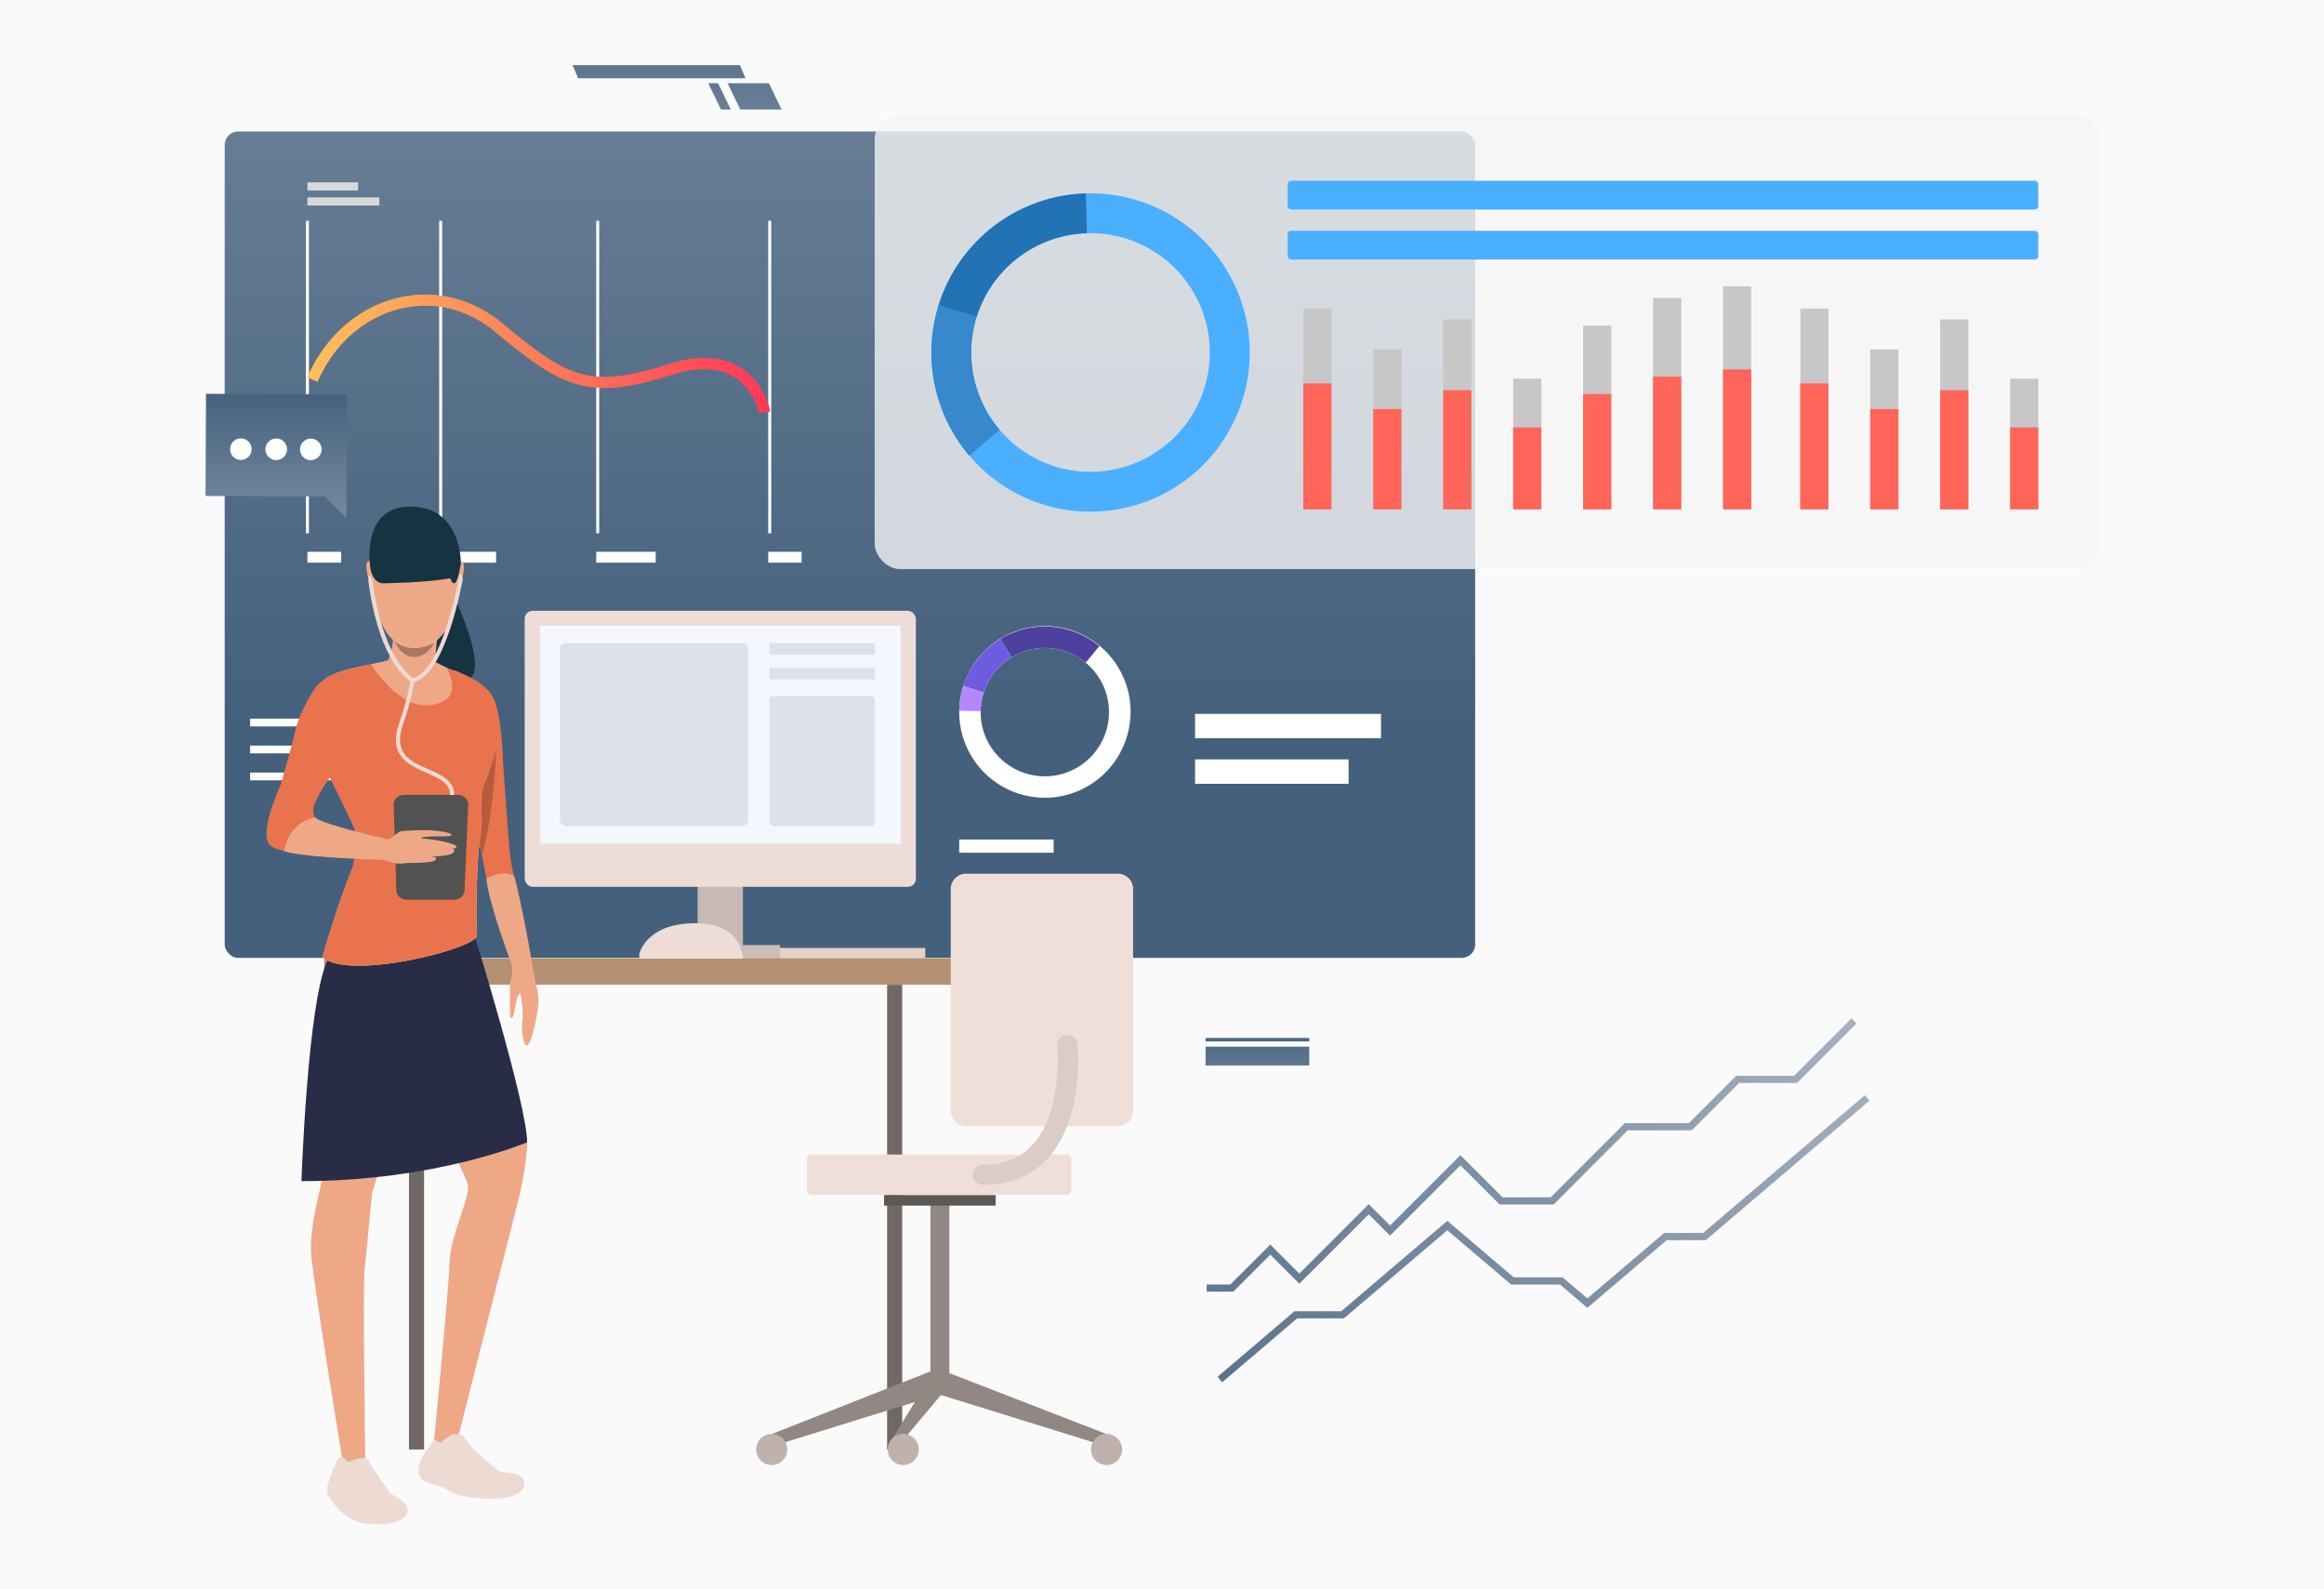 <svg xmlns="http://www.w3.org/2000/svg" xmlns:xlink="http://www.w3.org/1999/xlink" viewBox="0 0 2749.68 1880"><defs><style>.cls-1{mask:url(#mask);}.cls-2,.cls-4{mix-blend-mode:multiply;}.cls-2{fill:url(#linear-gradient);}.cls-3{mask:url(#mask-2);}.cls-4{fill:url(#linear-gradient-2);}.cls-5{isolation:isolate;}.cls-6{fill:#fff;}.cls-7{fill:#fafafa;}.cls-20,.cls-21,.cls-22,.cls-23,.cls-24,.cls-25,.cls-8{mix-blend-mode:hard-light;}.cls-8{fill:url(#linear-gradient-3);}.cls-9{fill:#323657;}.cls-10{fill:#4e409e;}.cls-11{fill:#6f5be0;}.cls-12{fill:#b487fe;}.cls-13{fill:#d9d9d9;}.cls-14{fill:url(#linear-gradient-4);}.cls-15{mask:url(#mask-3);}.cls-16{fill:url(#linear-gradient-5);}.cls-17{mask:url(#mask-4);}.cls-18{fill:url(#linear-gradient-6);}.cls-19{fill:url(#linear-gradient-7);}.cls-20{fill:url(#linear-gradient-8);}.cls-21{fill:url(#linear-gradient-9);}.cls-22{fill:url(#linear-gradient-10);}.cls-23{fill:url(#linear-gradient-11);}.cls-24{fill:url(#linear-gradient-12);}.cls-26{fill:url(#linear-gradient-13);}.cls-27{fill:url(#linear-gradient-14);}.cls-28{fill:#f5f5f5;opacity:0.79;}.cls-29{fill:#4aafff;}.cls-30{fill:#2273b5;}.cls-31{fill:#3788cc;}.cls-32{fill:#c7c7c7;}.cls-33{fill:#ff6559;}.cls-34{fill:#e2d2ca;}.cls-35{fill:#706865;}.cls-36{fill:#ccbdb7;}.cls-37{fill:#c7b9b4;}.cls-38{fill:#b59074;}.cls-39{fill:#918783;}.cls-40{fill:#5e5854;}.cls-41{fill:#bfb2ac;}.cls-42{fill:#f0dfd8;}.cls-43{fill:#edddd6;}.cls-44{fill:#f5f7ff;}.cls-45{fill:#dbccc5;}.cls-46{fill:#dfe1e8;}.cls-47{fill:#163342;}.cls-48{fill:#eea886;}.cls-49{fill:#e8734d;}.cls-50{fill:#292c47;}.cls-51{fill:#eddad3;}.cls-52{fill:#eea987;}.cls-53{fill:#a77860;}.cls-54{fill:#b85b3c;}.cls-55{fill:#525252;}.cls-56{filter:url(#luminosity-noclip-4);}.cls-57{filter:url(#luminosity-noclip-3);}.cls-58{filter:url(#luminosity-noclip-2);}.cls-59{filter:url(#luminosity-noclip);}</style><filter id="luminosity-noclip" x="681.76" y="-9132" width="910.69" height="32766" filterUnits="userSpaceOnUse" color-interpolation-filters="sRGB"></filter><mask id="mask" x="681.76" y="-9132" width="910.69" height="32766" maskUnits="userSpaceOnUse"><g class="cls-59"></g></mask><linearGradient id="linear-gradient" x1="681.76" y1="1186.95" x2="1592.45" y2="1186.95" gradientUnits="userSpaceOnUse"><stop offset="0" stop-color="#fff"></stop><stop offset="0.82" stop-color="#2f2f2f"></stop><stop offset="1"></stop></linearGradient><filter id="luminosity-noclip-2" x="213.6" y="-9132" width="622.02" height="32766" filterUnits="userSpaceOnUse" color-interpolation-filters="sRGB"></filter><mask id="mask-2" x="213.6" y="-9132" width="622.02" height="32766" maskUnits="userSpaceOnUse"><g class="cls-58"></g></mask><linearGradient id="linear-gradient-2" x1="213.6" y1="394.09" x2="835.62" y2="394.09" xlink:href="#linear-gradient"></linearGradient><linearGradient id="linear-gradient-3" x1="1005.6" y1="861.72" x2="1005.6" y2="-2798.87" gradientUnits="userSpaceOnUse"><stop offset="0" stop-color="#44607d"></stop><stop offset="1" stop-color="#f5f5f5"></stop></linearGradient><linearGradient id="linear-gradient-4" x1="363.52" y1="418.48" x2="911.43" y2="418.48" gradientUnits="userSpaceOnUse"><stop offset="0" stop-color="#ffc05c"></stop><stop offset="1" stop-color="#ff3857"></stop></linearGradient><filter id="luminosity-noclip-3" x="681.76" y="1174.24" width="910.69" height="25.43" filterUnits="userSpaceOnUse" color-interpolation-filters="sRGB"></filter><mask id="mask-3" x="681.76" y="1174.24" width="910.69" height="25.43" maskUnits="userSpaceOnUse"><g class="cls-57"><g transform="translate(0 0)"><g class="cls-1"><polygon class="cls-2" points="1592.45 1199.66 754.46 1199.66 733.67 1178.87 681.76 1178.87 681.76 1174.24 735.59 1174.24 756.38 1195.03 1592.45 1195.03 1592.45 1199.66"></polygon></g></g></g></mask><linearGradient id="linear-gradient-5" x1="681.76" y1="1186.95" x2="1592.45" y2="1186.95" gradientUnits="userSpaceOnUse"><stop offset="0" stop-color="#d5e4ff"></stop><stop offset="0.82" stop-color="#e9fafe"></stop><stop offset="1" stop-color="#edfffe"></stop></linearGradient><filter id="luminosity-noclip-4" x="213.6" y="77.05" width="622.02" height="634.07" filterUnits="userSpaceOnUse" color-interpolation-filters="sRGB"></filter><mask id="mask-4" x="213.6" y="77.06" width="622.02" height="634.07" maskUnits="userSpaceOnUse"><g class="cls-56"><g transform="translate(0 0)"><g class="cls-3"><polygon class="cls-4" points="218.24 711.13 213.6 711.13 213.6 108.63 554.42 108.63 586 77.06 835.62 77.06 835.62 81.69 587.91 81.69 556.34 113.26 218.24 113.26 218.24 711.13"></polygon></g></g></g></mask><linearGradient id="linear-gradient-6" x1="213.6" y1="394.09" x2="835.62" y2="394.09" xlink:href="#linear-gradient-5"></linearGradient><linearGradient id="linear-gradient-7" x1="326.83" y1="458.35" x2="326.83" y2="1012.55" xlink:href="#linear-gradient-3"></linearGradient><linearGradient id="linear-gradient-8" x1="1487.72" y1="1214.16" x2="1487.72" y2="1518.7" gradientTransform="translate(2975.44 2498.56) rotate(-180)" xlink:href="#linear-gradient-3"></linearGradient><linearGradient id="linear-gradient-9" x1="1487.72" y1="1214.15" x2="1487.72" y2="1518.77" gradientTransform="translate(2975.44 2459.78) rotate(-180)" xlink:href="#linear-gradient-3"></linearGradient><linearGradient id="linear-gradient-10" x1="892.84" y1="-61.07" x2="892.84" y2="883.58" xlink:href="#linear-gradient-3"></linearGradient><linearGradient id="linear-gradient-11" x1="851.33" y1="-61.07" x2="851.33" y2="883.58" xlink:href="#linear-gradient-3"></linearGradient><linearGradient id="linear-gradient-12" x1="779.75" y1="-61.08" x2="779.75" y2="883.61" xlink:href="#linear-gradient-3"></linearGradient><linearGradient id="linear-gradient-13" x1="1310.16" y1="1894.12" x2="2884.91" y2="589.42" xlink:href="#linear-gradient-3"></linearGradient><linearGradient id="linear-gradient-14" x1="1257.54" y1="1830.6" x2="2832.29" y2="525.91" xlink:href="#linear-gradient-3"></linearGradient></defs><g class="cls-5"><g id="_Layer_" data-name="&lt;Layer&gt;"><path class="cls-6" d="M1545.73,1715.19h46.5C1563,1716,1545.73,1715.19,1545.73,1715.19Z" transform="translate(0 0)"></path><rect class="cls-7" width="2749.68" height="1880"></rect><rect class="cls-8" x="265.84" y="155.52" width="1479.52" height="977.6" rx="15.88"></rect><path class="cls-9" d="M1613.9,870.33h.1C1613.58,870.5,1613.53,870.52,1613.9,870.33Z" transform="translate(0 0)"></path><path class="cls-6" d="M1330.36,879.67a101.27,101.27,0,1,0-188.31-74.57c-.84,2.12-1.6,4.26-2.29,6.39a101.27,101.27,0,0,0,190.6,68.18ZM1208.26,913a75.84,75.84,0,0,1-44.36-93.76q.78-2.4,1.72-4.79A75.92,75.92,0,1,1,1208.26,913Z" transform="translate(0 0)"></path><path class="cls-10" d="M1196.67,777.56l-13.2-21.64a101.42,101.42,0,0,1,117.26,8.38l-16.15,19.54a76,76,0,0,0-87.91-6.28Z" transform="translate(0 0)"></path><path class="cls-11" d="M1163.9,819.22l-24.14-7.73c.69-2.13,1.45-4.27,2.29-6.39a100.91,100.91,0,0,1,41.42-49.18l13.2,21.64a75.59,75.59,0,0,0-31.05,36.87Q1164.68,816.82,1163.9,819.22Z" transform="translate(0 0)"></path><path class="cls-12" d="M1134.93,840.79a100.9,100.9,0,0,1,4.83-29.3l24.14,7.73a75.64,75.64,0,0,0-3.63,22Z" transform="translate(0 0)"></path><rect class="cls-6" x="1134.91" y="993.08" width="111.71" height="15.62"></rect><rect class="cls-6" x="361.98" y="261.23" width="3.52" height="369.6"></rect><rect class="cls-6" x="519.63" y="261.23" width="3.52" height="369.6"></rect><rect class="cls-6" x="705.42" y="261.23" width="3.52" height="369.6"></rect><rect class="cls-6" x="908.96" y="261.23" width="3.52" height="369.6"></rect><rect class="cls-6" x="363.74" y="652.73" width="39.85" height="12.85"></rect><rect class="cls-6" x="705.42" y="652.73" width="70.39" height="12.85"></rect><rect class="cls-6" x="516.56" y="652.73" width="70.39" height="12.85"></rect><rect class="cls-6" x="908.96" y="652.73" width="39.5" height="12.85"></rect><rect class="cls-13" x="363.74" y="215.69" width="60" height="9.63"></rect><rect class="cls-13" x="363.74" y="233.5" width="85.1" height="9.63"></rect><path class="cls-14" d="M898.05,488.57c0-.29-5.47-28.38-30.07-43-18.67-11.1-43.61-11.72-74.14-1.86-31.7,10.24-56.53,15.21-78.09,15.21-46.53,0-77.8-23.16-130.07-66.42-32.6-27-72.24-36.7-111.6-27.33-42.9,10.2-78.75,41.74-98.35,86.53l-12.21-5.34c21.29-48.67,60.46-83,107.47-94.17a136.73,136.73,0,0,1,63.1-.21c21.74,5,41.95,15.23,60.1,30.25C669.7,444.73,695.66,461.4,789.74,431c34.42-11.12,63.08-10,85.21,3.19,29.79,17.81,36.22,51.24,36.48,52.65Z" transform="translate(0 0)"></path><rect class="cls-6" x="1413.94" y="898.3" width="181.66" height="28.87"></rect><rect class="cls-6" x="1413.94" y="844.44" width="220.01" height="28.87"></rect><g class="cls-15"><polygon class="cls-16" points="1592.45 1199.66 754.46 1199.66 733.67 1178.87 681.76 1178.87 681.76 1174.24 735.59 1174.24 756.38 1195.03 1592.45 1195.03 1592.45 1199.66"></polygon></g><g class="cls-17"><polygon class="cls-18" points="218.24 711.13 213.6 711.13 213.6 108.63 554.42 108.63 586 77.06 835.62 77.06 835.62 81.69 587.91 81.69 556.34 113.27 218.24 113.27 218.24 711.13"></polygon></g><polygon class="cls-19" points="243.74 465.82 410.48 466.59 409.93 587.45 409.81 612.9 384.47 587.33 243.18 586.68 243.74 465.82"></polygon><path class="cls-6" d="M314.08,531.43a12.74,12.74,0,1,0,12.78-12.7A12.74,12.74,0,0,0,314.08,531.43Z" transform="translate(0 0)"></path><path class="cls-6" d="M272.26,531.3A12.74,12.74,0,1,0,285,518.6,12.73,12.73,0,0,0,272.26,531.3Z" transform="translate(0 0)"></path><path class="cls-6" d="M355,531.56a12.74,12.74,0,1,0,12.78-12.7A12.73,12.73,0,0,0,355,531.56Z" transform="translate(0 0)"></path><rect class="cls-20" x="1426.38" y="1238.17" width="122.68" height="22.22" transform="translate(2975.44 2498.56) rotate(180)"></rect><rect class="cls-21" x="1426.38" y="1227.8" width="122.68" height="4.18" transform="translate(2975.44 2459.78) rotate(180)"></rect><polygon class="cls-22" points="875.87 129.55 924.77 129.55 909.8 98.51 860.9 98.51 875.87 129.55"></polygon><polygon class="cls-23" points="852.99 129.55 864.64 129.55 849.67 98.51 838.02 98.51 852.99 129.55"></polygon><polygon class="cls-24" points="684.03 92.58 882.05 92.58 875.48 77.06 677.45 77.06 684.03 92.58"></polygon><g class="cls-25"><polygon class="cls-26" points="1446.02 1635.13 1440.53 1628.69 1531.62 1551.09 1586.94 1551.09 1712.45 1444.16 1790.96 1511.04 1848.85 1511.04 1878.11 1535.96 1969.01 1458.52 2015.15 1458.52 2206.45 1295.55 2211.94 1301.99 2018.27 1466.98 1972.13 1466.98 1878.11 1547.09 1845.73 1519.5 1787.84 1519.5 1712.45 1455.28 1590.06 1559.56 1534.74 1559.56 1446.02 1635.13"></polygon></g><g class="cls-25"><polygon class="cls-27" points="1459.18 1527.95 1427.7 1527.95 1427.7 1519.48 1455.67 1519.48 1502.95 1472.21 1537.32 1506.58 1619.42 1424.48 1644.68 1449.73 1727.92 1366.49 1777.81 1416.37 1834.68 1416.37 1922.46 1328.59 1998.17 1328.59 2054.14 1272.62 2122.65 1272.62 2190.63 1204.64 2196.61 1210.63 2126.16 1281.08 2057.65 1281.08 2001.68 1337.05 1925.97 1337.05 1838.19 1424.84 1774.3 1424.84 1727.92 1378.46 1644.68 1461.7 1619.42 1436.45 1537.32 1518.55 1502.95 1484.18 1459.18 1527.95"></polygon></g><rect class="cls-28" x="1034.89" y="134.96" width="1449.58" height="538.2" rx="30.07"></rect><path class="cls-29" d="M1467.56,353.58A188.26,188.26,0,1,0,1113,480.37q2.14,6,4.64,11.74a188.1,188.1,0,0,0,236,102.14C1451.59,559.23,1502.57,451.48,1467.56,353.58Zm-129.74,196.3a141,141,0,0,1-177-76.58q-1.87-4.31-3.48-8.8a141.15,141.15,0,1,1,180.43,85.38Z" transform="translate(0 0)"></path><path class="cls-30" d="M1155.55,374.9l-45-14a188.52,188.52,0,0,1,174.09-132.12l1.41,47.1a141.41,141.41,0,0,0-130.52,99.06Z" transform="translate(0 0)"></path><path class="cls-31" d="M1160.87,473.3l-43.21,18.81q-2.49-5.75-4.64-11.74a187.42,187.42,0,0,1-2.45-119.51l45,14a140.5,140.5,0,0,0,1.84,89.6Q1159,469,1160.87,473.3Z" transform="translate(0 0)"></path><path class="cls-31" d="M1146.84,539a187.37,187.37,0,0,1-29.18-46.86l43.21-18.81a140.25,140.25,0,0,0,21.87,35.14Z" transform="translate(0 0)"></path><rect class="cls-32" x="1542" y="365.08" width="33.34" height="237.45"></rect><rect class="cls-32" x="1624.77" y="413.33" width="33.34" height="189.2"></rect><rect class="cls-32" x="1707.55" y="377.83" width="33.34" height="224.71"></rect><rect class="cls-32" x="1790.33" y="447.92" width="33.34" height="154.61"></rect><rect class="cls-32" x="1873.1" y="385.11" width="33.34" height="217.42"></rect><rect class="cls-32" x="1955.88" y="352.34" width="33.34" height="250.2"></rect><rect class="cls-32" x="2038.66" y="338.68" width="33.34" height="263.85"></rect><rect class="cls-33" x="1542" y="453.56" width="33.34" height="148.97"></rect><rect class="cls-33" x="1624.77" y="483.83" width="33.34" height="118.7"></rect><rect class="cls-33" x="1707.55" y="461.56" width="33.34" height="140.98"></rect><rect class="cls-33" x="1790.33" y="505.53" width="33.34" height="97"></rect><rect class="cls-33" x="1873.1" y="466.13" width="33.34" height="136.41"></rect><rect class="cls-33" x="1955.88" y="445.57" width="33.34" height="156.97"></rect><rect class="cls-33" x="2038.66" y="437" width="33.34" height="165.53"></rect><rect class="cls-32" x="2129.99" y="365.08" width="33.34" height="237.45"></rect><rect class="cls-32" x="2212.77" y="413.33" width="33.34" height="189.2"></rect><rect class="cls-32" x="2295.54" y="377.83" width="33.34" height="224.71"></rect><rect class="cls-32" x="2378.32" y="447.92" width="33.34" height="154.61"></rect><rect class="cls-33" x="2129.99" y="453.56" width="33.34" height="148.97"></rect><rect class="cls-33" x="2212.77" y="483.83" width="33.34" height="118.7"></rect><rect class="cls-33" x="2295.54" y="461.56" width="33.34" height="140.98"></rect><rect class="cls-33" x="2378.32" y="505.53" width="33.34" height="97"></rect><rect class="cls-29" x="1523.5" y="213.89" width="888.16" height="33.91" rx="3.91" transform="translate(3935.15 461.69) rotate(180)"></rect><rect class="cls-29" x="1523.5" y="273.05" width="888.16" height="33.92" rx="3.91" transform="translate(3935.15 580.02) rotate(180)"></rect><rect class="cls-6" x="295.96" y="850.09" width="176.89" height="9.19"></rect><rect class="cls-6" x="295.96" y="913.88" width="204" height="9.19"></rect><rect class="cls-6" x="295.96" y="881.98" width="125.65" height="9.19"></rect><rect class="cls-34" x="891.11" y="1121.35" width="203.63" height="12.09" transform="translate(1985.84 2254.79) rotate(180)"></rect><rect class="cls-35" x="1049.6" y="1164.9" width="17.84" height="549.74"></rect><rect class="cls-36" x="781.43" y="1117.92" width="141.54" height="17.26" transform="translate(1704.41 2253.11) rotate(180)"></rect><rect class="cls-37" x="825.4" y="970.64" width="53.6" height="162.8" transform="translate(1704.41 2104.07) rotate(180)"></rect><rect class="cls-38" x="383.54" y="1133.64" width="784.24" height="31.26" transform="translate(1551.33 2298.53) rotate(180)"></rect><path class="cls-9" d="M967.1,1016h.09C966.8,1016.2,966.75,1016.22,967.1,1016Z" transform="translate(0 0)"></path><polygon class="cls-39" points="1309.22 1696.39 1304.56 1709.5 1107.58 1648.47 1117.02 1621.91 1309.22 1696.39"></polygon><rect class="cls-39" x="1100.82" y="1424.96" width="22.39" height="214.17" transform="translate(2224.03 3064.08) rotate(180)"></rect><rect class="cls-40" x="1045.98" y="1413.58" width="132.06" height="12.62" transform="translate(2224.03 2839.77) rotate(180)"></rect><polygon class="cls-39" points="913.07 1696.39 917.73 1709.5 1114.72 1648.47 1106.06 1620.24 913.07 1696.39"></polygon><polygon class="cls-39" points="1051.86 1708.1 1051.86 1723.36 1114.72 1648.47 1106.06 1620.24 1051.86 1708.1"></polygon><path class="cls-41" d="M894.66,1714.63a18.41,18.41,0,1,0,18.41-18.41A18.41,18.41,0,0,0,894.66,1714.63Z" transform="translate(0 0)"></path><path class="cls-41" d="M1050.3,1714.63a18.41,18.41,0,1,0,18.41-18.41A18.41,18.41,0,0,0,1050.3,1714.63Z" transform="translate(0 0)"></path><path class="cls-41" d="M1290.82,1714.63a18.41,18.41,0,1,0,18.41-18.41A18.41,18.41,0,0,0,1290.82,1714.63Z" transform="translate(0 0)"></path><rect class="cls-42" x="954.72" y="1365.77" width="312.85" height="47.8" rx="5.51" transform="translate(2222.29 2779.35) rotate(180)"></rect><rect class="cls-35" x="483.88" y="1164.89" width="17.84" height="549.74" transform="translate(985.61 2879.53) rotate(180)"></rect><rect class="cls-43" x="620.79" y="722.55" width="462.83" height="326.5" rx="9.46" transform="translate(1704.41 1771.61) rotate(180)"></rect><rect class="cls-44" x="638.91" y="740.2" width="426.58" height="257.69" transform="translate(1704.41 1738.1) rotate(180)"></rect><path class="cls-43" d="M756.39,1134.05v-5.8s8.17-36.14,65.94-36.14,56.61,41.94,56.61,41.94Z" transform="translate(0 0)"></path><path class="cls-42" d="M1143.12,1033.48h179.32a18.22,18.22,0,0,1,18.22,18.22v262.38a18.22,18.22,0,0,1-18.22,18.22H1143.13a18.22,18.22,0,0,1-18.22-18.22V1051.7A18.21,18.21,0,0,1,1143.12,1033.48Z" transform="translate(2465.56 2365.78) rotate(180)"></path><path class="cls-45" d="M1163.14,1401.68c31.8,0,57.6-10.68,76.69-31.75,43.12-47.62,35.37-131.32,35-134.86a12,12,0,0,0-23.89,2.36c.1,1,7,76.82-29,116.43-14.54,16-33.79,23.81-58.85,23.81a12,12,0,0,0,0,24Z" transform="translate(0 0)"></path><rect class="cls-46" x="910.29" y="760.73" width="124.96" height="13.61" rx="1.36" transform="translate(1945.54 1535.07) rotate(180)"></rect><rect class="cls-46" x="910.29" y="789.93" width="124.96" height="13.62" rx="1.36" transform="translate(1945.54 1593.47) rotate(180)"></rect><rect class="cls-46" x="910.29" y="823.42" width="124.96" height="153.95" rx="4.56" transform="translate(1945.54 1800.79) rotate(180)"></rect><rect class="cls-46" x="662.54" y="760.73" width="222.52" height="216.64" rx="7.22" transform="translate(1547.61 1738.1) rotate(180)"></rect><path class="cls-47" d="M538.17,707.68s43.16,91,13.45,96.44c-40.79,7.47-57.3-67.9-57.3-67.9Z" transform="translate(0 0)"></path><path class="cls-48" d="M604.9,1139.33a33.83,33.83,0,0,1-.63,19.45c-1.71,5.27-1,39.28-.56,43.66.35,3.68,2.69,1.37,3.81-1.12.65-1.42,2.28-13.28,4.14-19.63,1.56-5.33,3-7.37,4.05-5.71s3.78,23.39,2.25,32.81,1.62,30.8,6.38,27.45,14.29-42.78,12.58-57.37-7.85-32.66-7.85-32.66Z" transform="translate(0 0)"></path><path class="cls-49" d="M630.54,1151.07c0,1.44-17.78-5.81-21.79-10.65a3.16,3.16,0,0,1-.81-1.59c-.41-4.63-26.44-67.3-30.36-88.17-.73-3.76-1.4-7.44-2.08-11-2-10.94-3.83-20.84-5.34-28.27-.75-3.66-1.43-6.7-2-9-.14-.55-.38-1.49-.68-2.77-.11-.46-.21-1-.35-1.52v-.05c-1.59-6.72-4.46-19.32-7.57-31.23-.24-.89-.46-1.8-.7-2.69l0-4.75c-2.39-8.94,1.49-13.49,2.34-20.31a21.11,21.11,0,0,0-.34-6.92c0-.1,0-.19,0-.26-2.63-11.93-4.46-22.29-4.41-28,.14-15-10.5-75.18-14.94-99.61-1.13-6.1-1.85-10-1.93-10.39v0l.1,0c.31.1.67.24,1,.39A143.64,143.64,0,0,1,557,801.61c9.59,5.16,20.6,12.68,25.73,22.07,9.95,18.2,11.74,61.69,12.1,70.92s6.07,86.43,7.3,102.14,3.15,29.13,6.26,39.75c0,0,.08.27.25.8,3.64,13.71,21.32,103.23,21.87,113.42A1.63,1.63,0,0,1,630.54,1151.07Z" transform="translate(0 0)"></path><path class="cls-48" d="M416.52,1080.21s-28.23,36.7-35.88,80.23,4.52,189.67,4.19,211.19-20.36,75.07-16.35,115.6,37.4,244.6,37.4,244.6l26.28-4.84s-3.13-211.74-.63-228.75,7.53-79,8.53-86,63.54-191,63.54-222.37S484.58,1029,416.52,1080.21Z" transform="translate(0 0)"></path><path class="cls-48" d="M558.31,1094.55s46.37,177,51.88,201.51,13.48,44.75,13.48,55.16c0,24.16-9,63-9,63l-73.52,289.12-28.13,6.3S531,1526.84,531.81,1493.8s26.33-80.13,21.33-94.15S472.57,1224,472.57,1224,415.35,1043.18,558.31,1094.55Z" transform="translate(0 0)"></path><path class="cls-50" d="M623.67,1351.22s-107.26,46-267,46c0,0,7-208.06,30.23-260.17S562,1108.43,562,1108.43,623.67,1307.56,623.67,1351.22Z" transform="translate(0 0)"></path><path class="cls-51" d="M505.79,780.37s24.77,11.7,33.37,13.41,42,45.06,47.81,60.89,0,39.55-12,67.42-.69,37.14-6.19,65-5.5,103.82-4.47,119.3-150.87,54.16-182.86,25.95c0,0,21.32-74.62,38.76-112.41,3.36-7.29,5.13-39.71,1.35-49.35s-46.44-81.52-46.44-81.52-8.81-71.72,9.8-86.17c16.17-12.55,65.91-18.23,73.82-21S489.62,778,505.79,780.37Z" transform="translate(0 0)"></path><path class="cls-49" d="M574.93,922.08c-12,27.86-.69,37.16-6.19,65s-5.5,103.81-4.47,119.29-150.87,54.16-182.86,25.95c0,0,8.32-29.14,18.83-60.23,1.29-3.83,2.62-7.71,4-11.56,5.21-14.84,6.61-19.89,11.81-31.16,3.36-7.28,6.36-40.85,2.57-50.49s-43.51-89.84-43.51-89.84-8.82-71.72,9.79-86.17c6.35-4.93,17.89-8.8,30.05-11.86,4.56-1.14,9.22-2.17,13.72-3.09,14-2.89,26.42-4.77,30.05-6,7.91-2.75,30.92-3.95,47.1-1.54,0,0,25.29,11.23,33.75,13.52,10.22,2.76,42.53,44.37,48.38,60.18S587,894.22,574.93,922.08Z" transform="translate(0 0)"></path><path class="cls-48" d="M517.61,751.79s-4.94,45.43-3.91,60.22c0,0-25.73,25.79-55-30.1,0,0,12.32-23,3.05-54.42S517.61,751.79,517.61,751.79Z" transform="translate(0 0)"></path><path class="cls-52" d="M441.58,666.56s-5.68-6.82-7.79,0,4.82,27.28,5.58,30.24c0,0,3.44,11.45,4.81,10S441.58,666.56,441.58,666.56Z" transform="translate(0 0)"></path><path class="cls-52" d="M540.78,667.4s5.67-6.82,7.79.05-4.82,27.28-5.58,30.24c0,0-3.44,11.45-4.82,10S540.78,667.4,540.78,667.4Z" transform="translate(0 0)"></path><path class="cls-52" d="M500.09,601.28s51,7.69,43.34,89.78S491,767,487.88,766.91s-46.15,1.71-49.87-98.47C438,668.44,436.27,594.37,500.09,601.28Z" transform="translate(0 0)"></path><path class="cls-47" d="M453,690s51.81-.54,79.5-6c0,0,2.93,8,6,5.43,3.84-3.27,6.78-22.81,6.78-22.81s1.36-66.77-59-67.39-48.12,72.31-48.12,72.31h0S440.13,689.29,453,690Z" transform="translate(0 0)"></path><path class="cls-53" d="M467.38,759.08s18.16,16.33,46.32,1.42c0,0-8.24,17-24,16.7S467.38,759.08,467.38,759.08Z" transform="translate(0 0)"></path><path class="cls-48" d="M439,785.91s31.1,50.54,66.26,48.41c48.66-2.94,23-44.49,23-44.49s-12-6.6-15.44-7.26S459,781.28,459,781.28Z" transform="translate(0 0)"></path><path class="cls-51" d="M520.86,1706.93s10.11-9,15.15-10,9.83-.8,12,1.59,8.26,12,11.57,14.87,27,25.77,32.53,27.36,29.75.27,28.42,14.34-21,20.19-56.05,17-30.81-11.42-50.46-15.67-21-14.07-17.53-26,17.37-23.84,15.93-27S520.86,1706.93,520.86,1706.93Z" transform="translate(0 0)"></path><path class="cls-51" d="M411.23,1729.68s11.19-5.08,18.65-4.82,6.66,4.84,8.53,7.62,19.44,29.41,24.24,34.2,21.84,9.86,19.44,21.85-24,16.78-50.61,13.31-39.69-28.23-44-33.82,10.12-41.56,14.38-44.09S411.23,1729.68,411.23,1729.68Z" transform="translate(0 0)"></path><path class="cls-54" d="M587.17,886.23v.08c0,.58-.08,1.15-.1,1.73-4.7,88.65-16.53,122.29-16.91,123.32-.75-3.66-1.43-6.7-2-9-.14-.55-.38-1.49-.68-2.77-.11-.46-.21-1-.35-1.52v-.05c.91-4.69,1.56-9,2-12.94a141.08,141.08,0,0,0,.77-23.35c0-.62,0-1.27-.1-1.95,0-.17,0-.34,0-.53-.46-9.51-.84-23.49,4.48-35.06,1.45-3.13,3-7.06,4.43-11.18,0,0,0,0,0-.07.07-.19.14-.39.19-.58C583.29,900.09,587.17,886.23,587.17,886.23Z" transform="translate(0 0)"></path><path class="cls-55" d="M537,1064.35H481.55c-6.82,0-12.39-4.73-12.57-10.67l-3.14-102.16c-.19-6.17,5.49-11.26,12.56-11.26h63c7.12,0,12.82,5.16,12.56,11.37l-4.35,102.16C549.32,1059.69,543.77,1064.35,537,1064.35Z" transform="translate(0 0)"></path><path class="cls-48" d="M454.14,992.33s4.26,1.09,7.58-.37c5.72-2.52,9.6-11.13,18-8.46s6.06,30.51,2.72,35.09-15.86,4.33-32.63-3.31S454.14,992.33,454.14,992.33Z" transform="translate(0 0)"></path><path class="cls-48" d="M477.29,983.06a273.19,273.19,0,0,1,28-1c13,.23,28,2.84,28.93,5.32,1,2.77-13.11,1.62-26,2.21-11.91.54-9.52,2.33-9.52,2.33s-.65-.54,12.37,1.26c14,2,28.11,5.29,28.86,8.36.37,1.49-.32,2.28-5.55,2.37,3,.56,3.24,1.43,3.07,2.65-.87,6.31-22,6.52-30.41,6.6,6.45,0,11.17.62,8,4.24-3.63,4.13-33.5,3.15-44.26,3.77C459,1021.83,477.29,983.06,477.29,983.06Z" transform="translate(0 0)"></path><path class="cls-49" d="M419.84,795.38s-32.46-5.61-50.18,23.26c-20.28,33.05-20.27,48.16-24.79,64.52-5.2,18.84-11.19,39.67-12.41,44.09s-24.52,51.3-14.77,70.39,134.13,14.94,135.22,19c.7,2.57,5-23.9,5-23.9s-55.27-13.22-69-16.53c-28.48-6.88-16.15-27.13-12.19-34.64,10.87-20.59,20-29.35,24.55-37.93S445.63,807.71,419.84,795.38Z" transform="translate(0 0)"></path><path class="cls-51" d="M487.78,807.15l-.7-.35c-1.56-.78-38.37-20.21-51.47-121.24l4.78-.62c11.77,90.7,43.28,114,48.21,117.17,34.59-7.52,54.13-117.47,54.32-118.59l4.75.83C546.84,689.09,527,800.56,488.56,807Z" transform="translate(0 0)"></path><path class="cls-51" d="M537.43,940.26h-4.82c0-13.81-12.9-19.47-27.83-26-21.65-9.5-46.18-20.26-32.21-59.91,10.05-28.51,13.17-49.81,13.2-50l4.77.68c0,.22-3.2,22-13.42,50.95-12.49,35.43,7.95,44.4,29.6,53.89C521.82,916.45,537.43,923.3,537.43,940.26Z" transform="translate(0 0)"></path><path class="cls-51" d="M547,683.94c0,2.53-.78,4.58-1.75,4.58s-1.74-2-1.74-4.58.78-4.59,1.74-4.59S547,681.4,547,683.94Z" transform="translate(0 0)"></path><path class="cls-51" d="M439.7,684.84c.59,2.46.32,4.64-.62,4.87s-2.18-1.59-2.78-4.05-.32-4.64.62-4.87S439.1,682.37,439.7,684.84Z" transform="translate(0 0)"></path><path class="cls-48" d="M373,967.11s-29.61,2.12-36.92,39.64c0,0,13,7.41,118.24,10.45l3.59-24.48S380.94,975.13,373,967.11Z" transform="translate(0 0)"></path><path class="cls-48" d="M575.5,1039.64s17.92-12.28,32.9-3.13c0,0,8.88,29.21,24.64,123.09l-26.49-15.92S578.87,1072,575.5,1039.64Z" transform="translate(0 0)"></path><rect class="cls-51" x="532.28" y="934.13" width="4.21" height="6.13"></rect></g></g></svg>